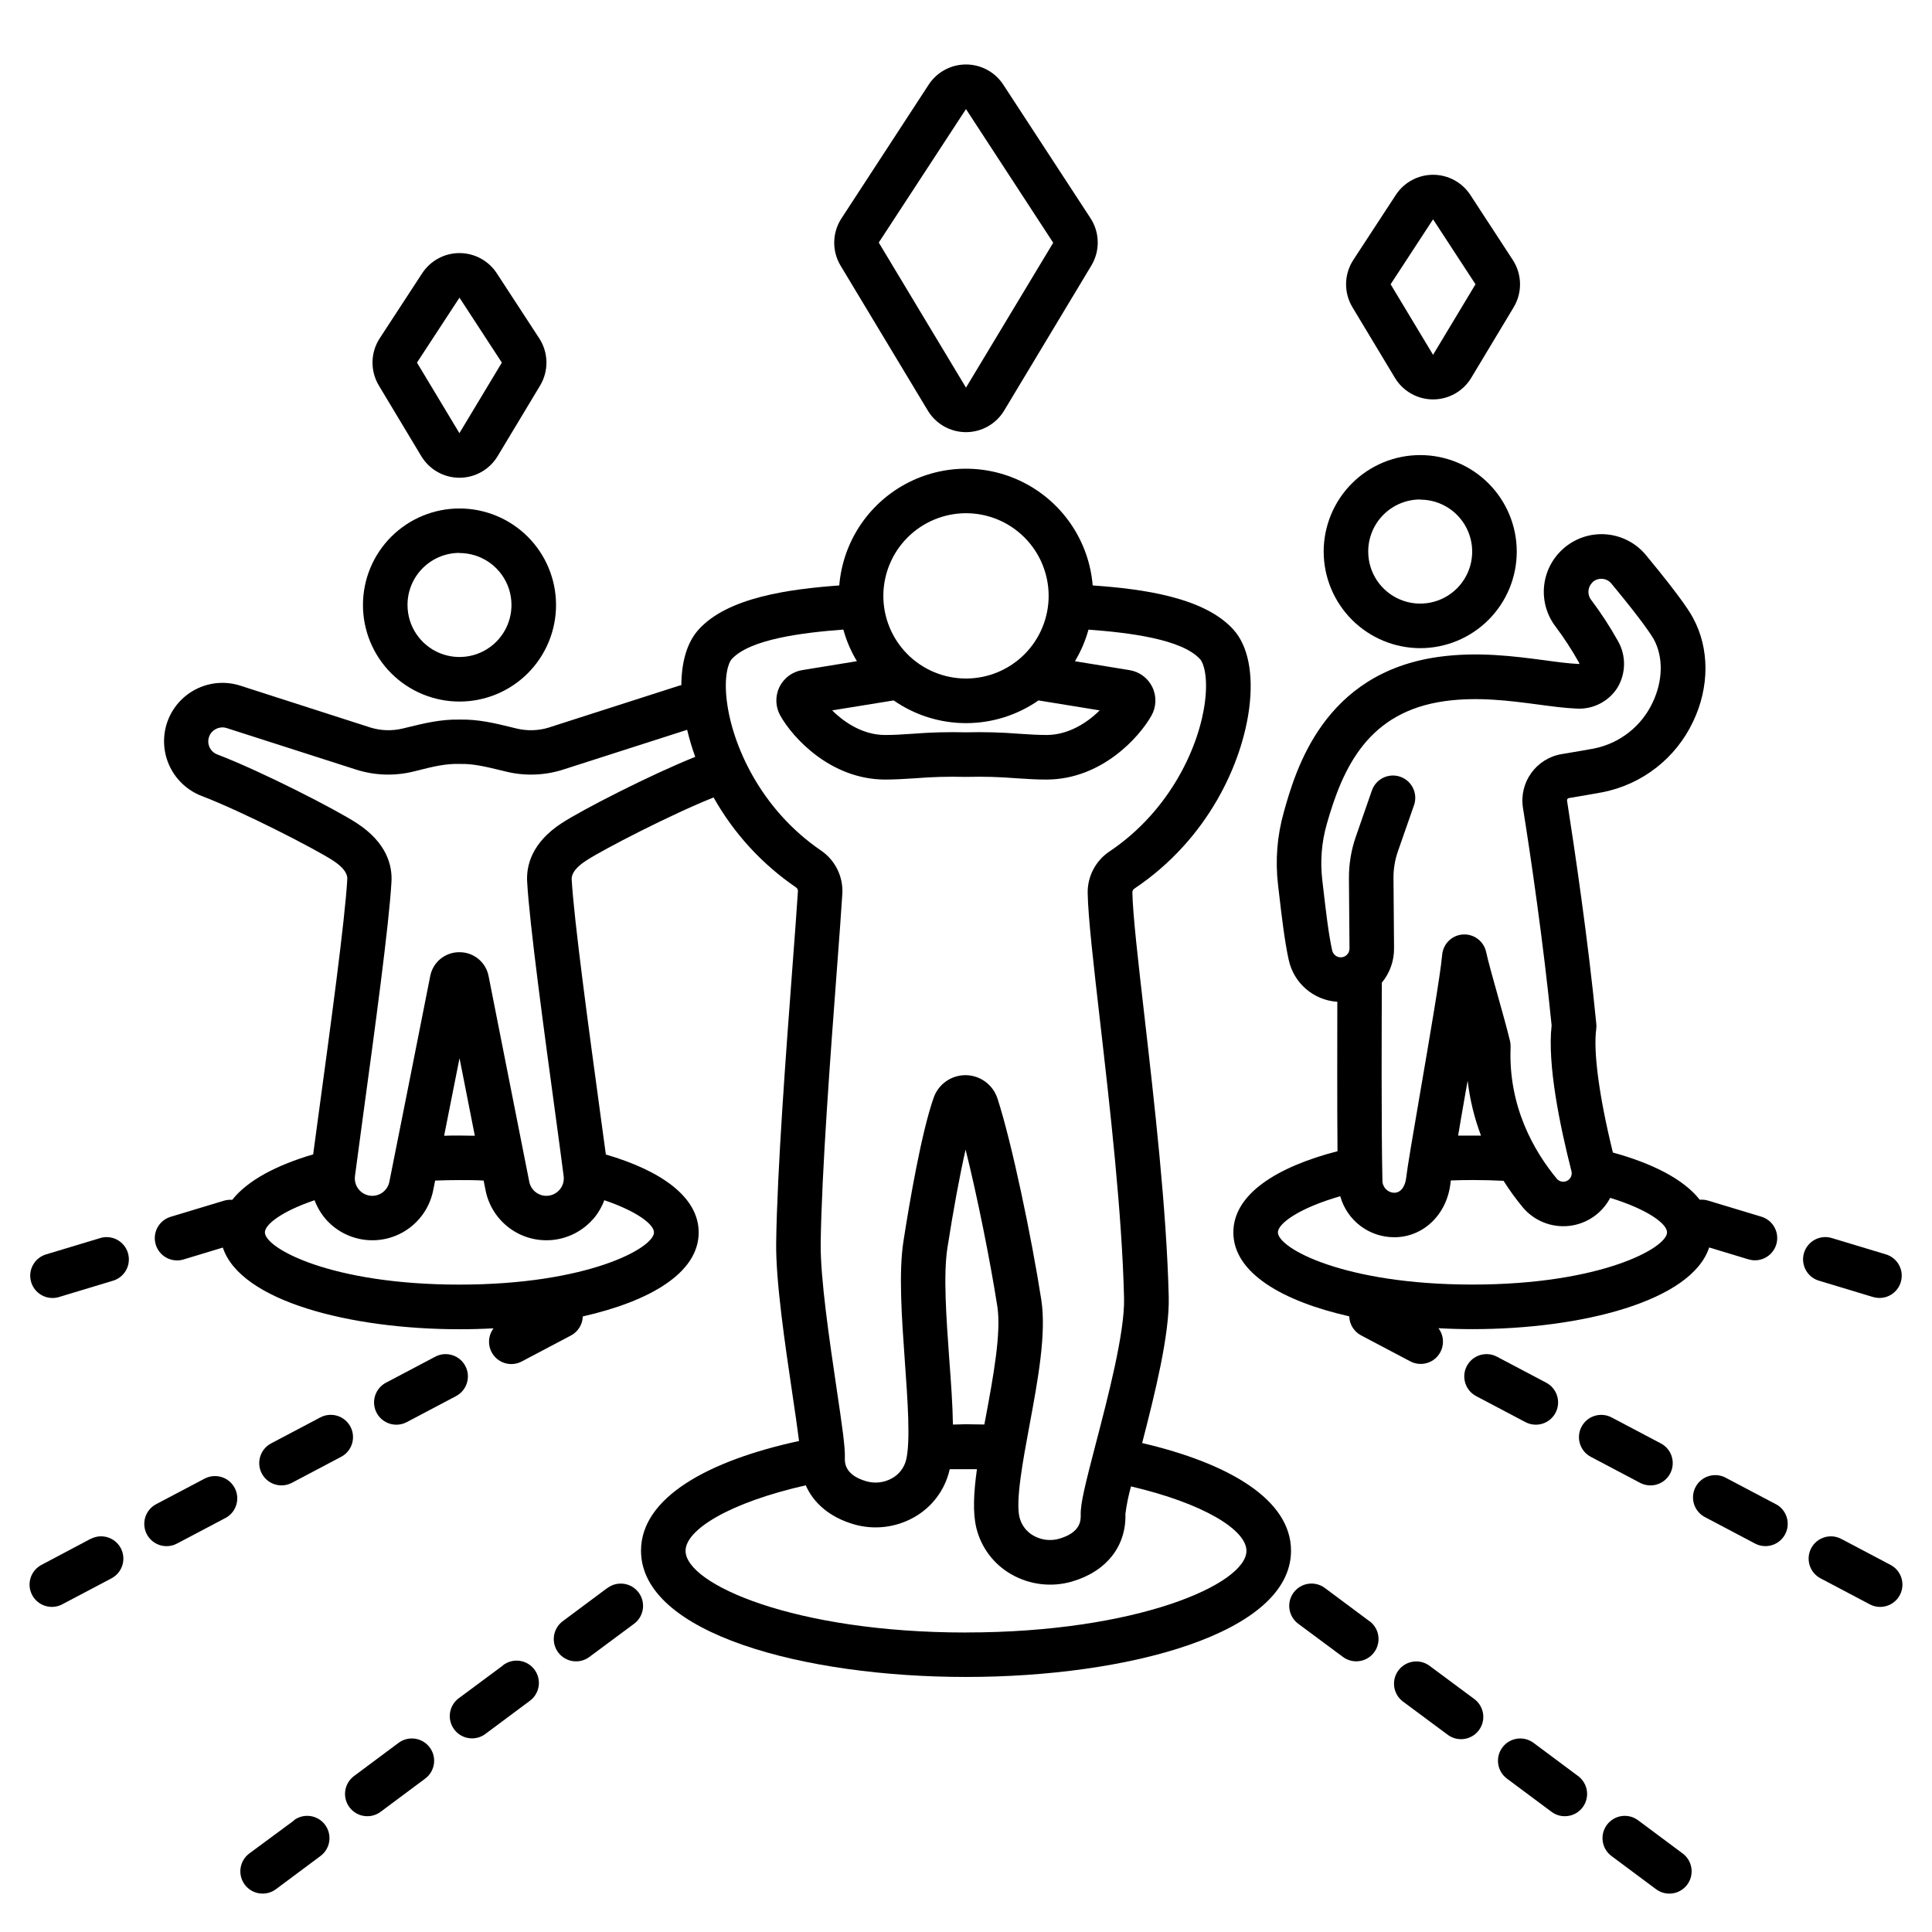 <?xml version="1.0" encoding="UTF-8"?>
<!-- Uploaded to: ICON Repo, www.svgrepo.com, Generator: ICON Repo Mixer Tools -->
<svg fill="#000000" width="800px" height="800px" version="1.1" viewBox="144 144 512 512" xmlns="http://www.w3.org/2000/svg">
 <g>
  <path d="m277.29 585.36-11.855 8.797c-2.5 1.98-2.977 5.586-1.074 8.148 1.898 2.559 5.488 3.148 8.109 1.328l11.809-8.797c1.309-0.914 2.195-2.316 2.457-3.894 0.258-1.578-0.137-3.191-1.09-4.473-0.949-1.285-2.383-2.125-3.965-2.336-1.586-0.207-3.188 0.234-4.441 1.227z"/>
  <path d="m249.63 605.87-11.809 8.797c-2.617 1.945-3.168 5.641-1.223 8.262 1.941 2.617 5.641 3.168 8.258 1.227l11.809-8.797v-0.004c2.621-1.941 3.168-5.641 1.227-8.258-1.945-2.621-5.641-3.168-8.262-1.227z"/>
  <path d="m221.97 626.4-11.887 8.777c-2.621 1.941-3.168 5.641-1.227 8.262 1.945 2.617 5.644 3.168 8.262 1.223l11.809-8.797c2.621-1.941 3.168-5.641 1.227-8.262-1.945-2.617-5.644-3.168-8.262-1.223z"/>
  <path d="m304.95 564.83-11.809 8.797c-2.621 1.945-3.168 5.641-1.227 8.262 1.945 2.621 5.641 3.168 8.262 1.227l11.855-8.797c2.621-1.949 3.168-5.648 1.223-8.266-1.945-2.621-5.648-3.168-8.266-1.223z"/>
  <path d="m589.91 635.18-11.809-8.797c-2.617-1.945-6.316-1.395-8.258 1.223-1.945 2.621-1.395 6.32 1.223 8.262l11.809 8.797c2.621 1.945 6.316 1.395 8.262-1.223 1.941-2.621 1.395-6.32-1.227-8.262z"/>
  <path d="m534.56 594.15-11.855-8.797h-0.004c-2.617-1.82-6.207-1.23-8.109 1.328s-1.426 6.168 1.074 8.148l11.855 8.797c1.254 0.992 2.856 1.434 4.441 1.223 1.582-0.207 3.016-1.051 3.965-2.332 0.953-1.281 1.348-2.898 1.09-4.473-0.262-1.578-1.148-2.984-2.457-3.894z"/>
  <path d="m562.21 614.67-11.809-8.797c-2.617-1.941-6.316-1.395-8.258 1.227-1.945 2.617-1.395 6.316 1.223 8.258l11.809 8.797v0.004c2.621 1.941 6.316 1.391 8.262-1.227 0.934-1.258 1.328-2.836 1.098-4.383-0.23-1.551-1.066-2.945-2.324-3.879z"/>
  <path d="m506.9 573.62-11.809-8.797c-1.258-0.934-2.836-1.328-4.387-1.102-1.551 0.23-2.945 1.066-3.879 2.324-1.945 2.617-1.402 6.316 1.219 8.266l11.855 8.797h0.004c1.016 0.75 2.246 1.16 3.512 1.16 2.547 0.004 4.812-1.629 5.609-4.051 0.801-2.418-0.039-5.078-2.086-6.598z"/>
  <path d="m581.39 537.65c2.711-0.004 5.07-1.852 5.727-4.481 0.652-2.633-0.566-5.371-2.961-6.641l-13.047-6.887h-0.004c-2.883-1.527-6.453-0.426-7.981 2.457-1.523 2.887-0.422 6.457 2.461 7.981l13.047 6.887v0.004c0.852 0.445 1.797 0.68 2.758 0.68z"/>
  <path d="m645.02 558.72-13.047-6.887c-2.883-1.527-6.457-0.426-7.981 2.457-1.527 2.883-0.426 6.457 2.457 7.981l13.047 6.887 0.004 0.004c2.883 1.523 6.453 0.422 7.981-2.461 1.523-2.883 0.422-6.457-2.461-7.981z"/>
  <path d="m540.71 503.54c-2.883-1.523-6.457-0.422-7.981 2.461-1.523 2.883-0.422 6.457 2.461 7.981l13.047 6.887c0.848 0.453 1.793 0.691 2.754 0.688 2.719 0.008 5.094-1.84 5.746-4.481 0.656-2.637-0.574-5.383-2.981-6.648z"/>
  <path d="m614.61 542.62-13.059-6.887v-0.004c-1.391-0.812-3.051-1.023-4.602-0.582-1.547 0.441-2.852 1.496-3.602 2.918-0.754 1.426-0.891 3.098-0.383 4.625 0.508 1.527 1.621 2.781 3.078 3.473l13.047 6.887c0.848 0.453 1.793 0.691 2.754 0.688 2.719 0.008 5.09-1.84 5.746-4.481 0.656-2.637-0.574-5.383-2.981-6.648z"/>
  <path d="m626.22 483.45 14.129 4.269c0.551 0.164 1.125 0.25 1.703 0.254 2.934 0.016 5.434-2.133 5.863-5.039 0.434-2.902-1.34-5.684-4.152-6.519l-14.129-4.262c-1.516-0.516-3.176-0.395-4.602 0.336-1.422 0.734-2.488 2.012-2.953 3.543-0.461 1.535-0.281 3.188 0.496 4.586 0.781 1.398 2.094 2.422 3.644 2.832z"/>
  <path d="m198.45 535.73-13.059 6.887v0.004c-2.406 1.266-3.637 4.008-2.981 6.648 0.656 2.637 3.027 4.488 5.746 4.481 0.961 0.004 1.91-0.234 2.754-0.691l13.047-6.887h0.004c2.723-1.598 3.711-5.059 2.234-7.852-1.477-2.793-4.891-3.93-7.746-2.578z"/>
  <path d="m249.05 521.56c0.965 0 1.91-0.234 2.758-0.688l13.047-6.887v-0.004c2.883-1.523 3.984-5.098 2.461-7.981-1.523-2.883-5.098-3.984-7.981-2.457l-13.047 6.887c-2.406 1.266-3.637 4.012-2.984 6.648 0.656 2.637 3.031 4.488 5.746 4.481z"/>
  <path d="m236.87 522.09c-0.734-1.387-1.984-2.422-3.481-2.883-1.496-0.461-3.117-0.309-4.5 0.422l-13.047 6.887v0.004c-2.883 1.523-3.984 5.094-2.461 7.977 1.523 2.887 5.098 3.984 7.981 2.461l13.047-6.887c1.387-0.73 2.422-1.984 2.883-3.481 0.461-1.496 0.309-3.117-0.422-4.5z"/>
  <path d="m167.99 551.82-13.012 6.898c-2.883 1.523-3.984 5.098-2.457 7.981 1.523 2.883 5.094 3.984 7.981 2.461l13.047-6.887v-0.004c2.883-1.523 3.984-5.098 2.461-7.981-1.527-2.883-5.098-3.984-7.981-2.457z"/>
  <path d="m170.36 472.16-14.133 4.262c-2.812 0.836-4.582 3.613-4.152 6.516 0.426 2.902 2.922 5.051 5.856 5.043 0.578 0 1.148-0.086 1.703-0.254l14.129-4.269c1.547-0.41 2.863-1.434 3.644-2.832 0.777-1.398 0.957-3.051 0.492-4.586-0.461-1.531-1.527-2.809-2.949-3.543-1.426-0.73-3.086-0.852-4.602-0.336z"/>
  <path d="m446.68 526.42c3.434-13.266 7.273-28.793 7.047-38.672-0.551-23.152-3.828-51.68-6.453-74.605-1.645-14.336-3.07-26.727-3.188-32.699h-0.004c0.027-0.402 0.246-0.77 0.59-0.984 19.68-13.207 28.586-33.457 30.406-47.988 1.121-9.004-0.355-16.316-4.172-20.574-7.703-8.609-24.059-10.824-37.332-11.75-0.934-11.344-7.531-21.449-17.539-26.867-10.008-5.422-22.074-5.422-32.086 0-10.008 5.418-16.602 15.523-17.535 26.867-13.266 0.984-29.617 3.141-37.324 11.75-2.953 3.285-4.488 8.383-4.527 14.66-0.234 0.07-0.473 0.117-0.707 0.195l-34.441 11.059 0.004 0.004c-2.797 0.852-5.773 0.93-8.613 0.227l-1.219-0.297c-4.367-1.074-8.855-2.164-13.777-2.047-4.922-0.117-9.406 0.984-13.777 2.047l-1.219 0.297c-2.824 0.699-5.785 0.625-8.57-0.219l-34.559-11.117c-3.949-1.27-8.242-0.898-11.918 1.027s-6.426 5.246-7.633 9.215c-1.129 3.75-0.801 7.789 0.922 11.305 1.719 3.519 4.703 6.258 8.355 7.668 11.09 4.25 30.129 14.07 34.785 17.094 2.637 1.711 3.938 3.394 3.836 4.981-0.609 10.883-4.496 39.43-7.617 62.367-0.492 3.66-0.984 7.203-1.426 10.559-9.664 2.832-17.379 6.887-21.453 12.055l0.004-0.004c-0.742-0.062-1.488 0.016-2.203 0.227l-14.129 4.269c-2.797 0.852-4.551 3.617-4.125 6.508 0.426 2.891 2.902 5.035 5.824 5.043 0.582 0 1.156-0.082 1.715-0.246l10.43-3.16c4.664 14.219 33.852 21.648 62.719 21.648 3.012 0 6.031-0.078 9.023-0.246-1.668 2.207-1.582 5.277 0.207 7.387s4.805 2.691 7.254 1.402l13.047-6.887c1.879-0.996 3.078-2.926 3.141-5.051 17.652-3.996 30.711-11.473 30.711-22.25 0-9.496-10.125-16.434-24.602-20.664-0.453-3.367-0.934-6.887-1.438-10.578-3.121-22.926-6.996-51.453-7.617-62.336-0.09-1.586 1.211-3.266 3.848-4.981 4.508-2.953 22.555-12.262 33.762-16.727v0.004c5.359 9.535 12.848 17.699 21.883 23.859 0.312 0.23 0.488 0.602 0.465 0.984-0.297 4.695-0.828 11.758-1.445 19.938-1.711 22.789-4.055 54.004-4.32 73.16-0.137 10.184 2.32 26.805 4.301 40.168 0.648 4.359 1.348 9.082 1.762 12.43-24.059 5.207-41.879 14.988-41.879 29.078 0 21.973 43.297 33.457 86.129 33.457s86.129-11.504 86.129-33.457c0-13.621-16.629-23.207-39.449-28.531zm-65.848-196.8c5.629 3.918 12.324 6.019 19.188 6.019 6.859 0 13.555-2.102 19.188-6.019l16.215 2.637c-3.324 3.324-8.305 6.477-13.973 6.523-2.273 0-4.613-0.137-7.32-0.324-4.707-0.375-9.43-0.504-14.148-0.383-4.723-0.121-9.445 0.008-14.152 0.383-2.707 0.188-5.047 0.336-7.32 0.324-5.668 0-10.648-3.199-13.973-6.523zm19.168-49.613c5.809 0 11.379 2.309 15.488 6.418 4.106 4.106 6.414 9.68 6.414 15.488 0 5.809-2.309 11.379-6.414 15.488-4.109 4.106-9.68 6.414-15.488 6.414-5.812 0-11.383-2.309-15.488-6.414-4.109-4.109-6.418-9.68-6.418-15.488 0.008-5.809 2.316-11.379 6.422-15.484 4.106-4.106 9.676-6.414 15.484-6.422zm-98.805 187.07c1.27-1.484 2.269-3.18 2.953-5.008 8.719 2.953 13.164 6.434 13.164 8.52 0 4.144-17.543 13.844-51.57 13.844-34.027 0.004-51.543-9.652-51.543-13.844 0-2.086 4.449-5.57 13.164-8.52 0.684 1.828 1.684 3.523 2.953 5.008 2.707 3.094 6.477 5.059 10.562 5.508 4.086 0.449 8.191-0.645 11.508-3.074 3.316-2.426 5.602-6.008 6.406-10.039 0.168-0.828 0.336-1.703 0.523-2.609 2.066-0.078 4.211-0.129 6.426-0.129 2.215 0 4.348 0 6.426 0.129l0.523 2.609h-0.004c0.805 4.031 3.094 7.613 6.41 10.039 3.316 2.43 7.422 3.523 11.508 3.074 4.082-0.449 7.852-2.414 10.559-5.508zm-35.426-42.676c0.285 1.457 0.582 2.953 0.875 4.41l3.188 16.176c-1.359-0.039-2.715-0.059-4.074-0.059-1.359 0-2.715 0-4.062 0.059 1.309-6.555 2.738-13.746 4.086-20.586zm27.129-62.289c-8.039 5.227-9.438 11.336-9.199 15.547 0.648 11.344 4.398 38.926 7.703 63.25 0.707 5.227 1.387 10.215 1.969 14.762 0.176 1.324-0.227 2.656-1.105 3.66-0.879 1-2.144 1.578-3.481 1.578-2.199-0.008-4.094-1.562-4.523-3.723-1.613-8.078-3.879-19.57-6.062-30.633-1.75-8.855-3.453-17.496-4.715-23.863v0.004c-0.707-3.711-3.969-6.383-7.742-6.348-3.773-0.031-7.031 2.641-7.734 6.348-2.824 14.289-8.051 40.68-10.824 54.492-0.434 2.16-2.324 3.715-4.527 3.723-1.332 0-2.602-0.578-3.481-1.578-0.879-1.004-1.281-2.336-1.105-3.66 0.609-4.508 1.277-9.484 1.969-14.691 3.316-24.344 7.066-51.945 7.703-63.293 0.246-4.211-1.16-10.32-9.191-15.547-5.719-3.719-25.379-13.777-37-18.215l0.004 0.004c-1.801-0.699-2.762-2.668-2.203-4.516 0.289-0.969 0.969-1.777 1.879-2.223 0.875-0.453 1.895-0.543 2.832-0.246l34.559 11.09c4.84 1.492 9.992 1.645 14.91 0.441l1.25-0.305c3.816-0.984 7.41-1.832 10.824-1.711h0.395c3.356-0.109 6.957 0.777 10.824 1.711l1.25 0.305h-0.004c4.934 1.207 10.098 1.051 14.949-0.453l33.082-10.617c0.578 2.43 1.293 4.824 2.144 7.172-11.828 4.723-29.895 13.992-35.336 17.535zm43.719-32.285c-0.828-6.75 0.461-10.223 1.258-11.109 4.793-5.352 18.922-7.074 29.617-7.871h0.004c0.809 2.941 2.019 5.762 3.594 8.375l-14.484 2.363v-0.004c-2.641 0.426-4.902 2.113-6.059 4.519-1.16 2.41-1.066 5.231 0.25 7.555 3.258 5.805 13.227 16.816 27.602 16.934 2.727 0 5.383-0.156 8.207-0.344 4.375-0.359 8.77-0.48 13.156-0.363h0.414c4.387-0.117 8.773 0.004 13.145 0.363 2.824 0.188 5.492 0.363 8.215 0.344 14.375-0.117 24.344-11.129 27.602-16.934h0.004c1.312-2.32 1.406-5.137 0.254-7.539-1.156-2.406-3.41-4.094-6.039-4.523l-14.484-2.363c1.57-2.613 2.777-5.434 3.59-8.371 10.695 0.789 24.828 2.508 29.609 7.871 0.816 0.895 2.117 4.41 1.258 11.238-1.426 11.414-8.906 28.652-25.27 39.656v-0.004c-3.703 2.461-5.894 6.637-5.812 11.082 0.129 6.516 1.516 18.559 3.266 33.801 2.598 22.633 5.844 50.914 6.375 73.543 0.215 9.012-4.242 26.105-7.5 38.582-2.754 10.598-4.082 15.824-3.984 18.852 0 1.258 0.148 4.586-5.648 6.277l0.004 0.004c-2.312 0.68-4.801 0.387-6.891-0.809-1.844-1.039-3.18-2.793-3.688-4.852-1.074-4.387 0.906-15.016 2.648-24.402 2.223-11.957 4.516-24.316 3.121-33.27-2.527-16.277-7.793-41.582-11.602-53.305l-0.004 0.004c-1.172-3.637-4.523-6.129-8.344-6.199h-0.129c-3.769-0.008-7.137 2.356-8.414 5.902-3.266 9.23-6.426 27.789-8.02 38.031-1.32 8.434-0.461 20.398 0.363 31.961 0.746 10.422 1.516 21.195 0.336 26.055-0.508 2.062-1.848 3.816-3.699 4.852-2.094 1.195-4.578 1.488-6.891 0.809-5.785-1.691-5.688-5.027-5.648-6.277 0.09-2.773-0.699-8.285-2.234-18.586-1.812-12.262-4.301-29.039-4.172-38.27 0.254-18.805 2.59-49.809 4.289-72.441 0.621-8.215 1.152-15.312 1.445-20.082l0.004-0.004c0.262-4.535-1.863-8.879-5.609-11.453-16.227-11.051-23.613-28.242-24.992-39.598zm59.918 191.7c-0.078-5.176-0.5-11.109-0.984-17.496-0.777-10.914-1.586-22.199-0.48-29.305 1.594-10.215 3.266-19.246 4.82-26.074 3.121 12.449 6.574 29.766 8.414 41.582 1.082 6.965-1.121 18.832-3.07 29.305-0.129 0.68-0.246 1.34-0.375 1.969-1.625 0-3.258-0.07-4.922-0.07-1.09 0.039-2.25 0.07-3.402 0.09zm3.465 55.105c-45.371 0-74.32-12.793-74.32-21.648 0-5.617 11.699-12.793 31.852-17.359 2.125 4.852 6.535 8.512 12.715 10.32l-0.004 0.004c5.398 1.57 11.207 0.883 16.09-1.91 4.644-2.641 7.996-7.086 9.258-12.281l0.09-0.402h4.32 2.894c-0.855 6.18-1.141 11.512-0.148 15.578l-0.004-0.004c1.27 5.195 4.625 9.637 9.27 12.281 4.883 2.793 10.691 3.481 16.09 1.91 9.121-2.668 14.414-9.387 14.141-17.949 0.32-2.453 0.82-4.879 1.484-7.262 19.375 4.547 30.594 11.57 30.594 17.074 0 8.805-28.949 21.637-74.32 21.637z"/>
  <path d="m470.85 470.59c0 10.773 13.059 18.254 30.711 22.25 0.059 2.125 1.258 4.051 3.137 5.047l13.047 6.887h0.004c2.445 1.289 5.461 0.707 7.25-1.402 1.789-2.109 1.875-5.176 0.207-7.383 2.953 0.168 6.012 0.246 9.023 0.246 28.871 0 58.055-7.41 62.719-21.648l10.43 3.16h0.004c0.555 0.16 1.129 0.246 1.711 0.246 2.922-0.012 5.398-2.152 5.824-5.043 0.426-2.894-1.328-5.66-4.121-6.512l-14.129-4.269h-0.004c-0.715-0.211-1.469-0.289-2.211-0.227-4.281-5.473-12.625-9.652-23.016-12.508-3.602-14.582-5.254-26.766-4.41-32.816 0.059-0.461 0.059-0.926 0-1.387-2.164-22.199-5.785-46.504-7.742-59.039h-0.004c-0.027-0.16 0.012-0.324 0.105-0.457 0.094-0.129 0.238-0.219 0.398-0.242 3.738-0.621 6.711-1.141 8.855-1.535 10.551-2.059 19.488-9.023 24.059-18.754 4.359-9.113 4.359-19.355 0-27.395-0.609-1.133-2.461-4.566-12.527-16.727v-0.004c-2.676-3.227-6.566-5.211-10.75-5.488-4.188-0.273-8.301 1.184-11.379 4.031l-0.059 0.059v0.004c-2.773 2.578-4.488 6.098-4.805 9.871-0.316 3.773 0.785 7.531 3.094 10.535 2.234 2.984 4.273 6.117 6.098 9.367 0.094 0.152 0.16 0.32 0.199 0.492-0.117 0.016-0.238 0.016-0.355 0-2.539-0.117-5.656-0.531-8.965-0.984-7.824-1.031-17.555-2.332-27.938-0.895-30.672 4.231-37.984 30.129-41.102 41.191h0.004c-1.77 6.266-2.281 12.82-1.516 19.285l0.254 2.156c0.688 5.902 1.465 12.652 2.559 17.625v-0.004c1.312 6.191 6.578 10.75 12.891 11.16 0 9.84-0.07 27.219 0.051 39.598-16.051 4.141-27.602 11.375-27.602 21.508zm27.305-73.199c-0.57-0.324-0.973-0.875-1.113-1.516-0.984-4.387-1.711-10.824-2.363-16.441l-0.254-2.164c-0.59-4.949-0.199-9.965 1.152-14.762 4.328-15.34 11.121-29.914 31.352-32.707 8.789-1.211 17.277-0.078 24.766 0.914 3.562 0.473 6.887 0.926 9.988 1.062 4.379 0.301 8.57-1.809 10.941-5.5 2.316-3.828 2.356-8.613 0.109-12.477-2.106-3.762-4.465-7.379-7.055-10.824-1.098-1.41-0.941-3.418 0.355-4.644v-0.051c0.699-0.633 1.625-0.953 2.566-0.883 0.945 0.055 1.824 0.504 2.422 1.238 8.422 10.156 10.668 13.777 11.246 14.762 2.559 4.734 2.449 10.961-0.277 16.727-2.945 6.324-8.723 10.871-15.566 12.242-2.035 0.375-4.922 0.875-8.602 1.484h0.004c-6.727 1.145-11.281 7.481-10.227 14.219 1.969 12.262 5.453 35.965 7.598 57.684-1.172 10.301 2.184 26.566 5.254 38.613v-0.004c0.262 1.012-0.211 2.066-1.137 2.551-0.926 0.48-2.062 0.262-2.738-0.531-5.953-7.191-12.91-19.078-12.25-34.914h-0.004c0.02-0.551-0.035-1.105-0.164-1.641-0.809-3.336-2.055-7.785-3.266-12.094-1.258-4.496-2.566-9.141-3.039-11.406h-0.004c-0.602-2.867-3.211-4.859-6.133-4.684s-5.273 2.465-5.527 5.383c-0.461 5.324-3.484 22.859-5.902 36.949-1.859 10.824-3.324 19.375-3.66 22.316-0.156 1.406-0.984 3.797-3.148 3.797h-0.004c-1.754-0.043-3.144-1.492-3.117-3.246-0.316-13.207-0.195-43.562-0.156-52.426h-0.004c2.133-2.57 3.277-5.816 3.238-9.152l-0.148-18.547c-0.02-2.43 0.379-4.844 1.184-7.137l4.25-12.184v0.004c1.086-3.078-0.527-6.457-3.606-7.543s-6.457 0.527-7.543 3.606l-4.25 12.223c-1.25 3.574-1.871 7.34-1.84 11.129l0.148 18.539h-0.004c0.016 0.676-0.273 1.324-0.785 1.77l-0.246 0.188c-0.188 0.129-0.395 0.227-0.609 0.293-0.613 0.188-1.277 0.109-1.832-0.215zm38.328 47.559h-2.254-3.809c0.48-2.812 0.984-5.902 1.543-9.004 0.316-1.82 0.629-3.672 0.984-5.531 0.578 4.973 1.766 9.852 3.535 14.535zm-37.305 16.059c0.867 3.129 2.742 5.891 5.328 7.856 2.59 1.961 5.75 3.023 9 3.016 7.684 0 13.934-6.012 14.879-14.277 0-0.207 0.059-0.48 0.098-0.777 1.859-0.059 3.75-0.109 5.727-0.109 2.875 0 5.617 0.078 8.246 0.207 1.531 2.43 3.219 4.754 5.047 6.969 2.996 3.609 7.598 5.481 12.262 4.988 4.664-0.492 8.777-3.285 10.953-7.438 9.988 3.07 15.066 6.887 15.066 9.133 0 4.144-17.543 13.844-51.57 13.844-34.031 0-51.555-9.637-51.555-13.828 0-2.332 5.578-6.434 16.52-9.582z"/>
  <path d="m389.88 252.81c2.137 3.547 5.977 5.715 10.117 5.715s7.977-2.168 10.113-5.715l23.113-38.445c2.336-3.883 2.242-8.758-0.234-12.547l-23.105-35.375c-2.18-3.34-5.898-5.356-9.887-5.356-3.992 0-7.711 2.016-9.891 5.356l-23.105 35.426c-2.477 3.789-2.57 8.664-0.234 12.543zm10.117-79.902 23.113 35.426-23.113 38.395-23.117-38.445z"/>
  <path d="m513.66 244.12c2.137 3.555 5.977 5.727 10.121 5.727s7.984-2.172 10.121-5.727l11.238-18.695c2.328-3.879 2.234-8.746-0.238-12.535l-11.238-17.219c-2.18-3.34-5.898-5.352-9.883-5.352-3.988 0-7.703 2.012-9.883 5.352l-11.25 17.207c-2.477 3.793-2.57 8.668-0.234 12.547zm10.117-41.996 11.246 17.211-11.246 18.695-11.246-18.695z"/>
  <path d="m255.64 264.88c2.137 3.551 5.977 5.727 10.121 5.727s7.984-2.176 10.121-5.727l11.246-18.695c2.332-3.879 2.238-8.75-0.234-12.535l-11.238-17.223c-2.18-3.34-5.898-5.356-9.891-5.356-3.988 0-7.707 2.016-9.887 5.356l-11.238 17.211c-2.473 3.789-2.566 8.656-0.238 12.535zm10.125-41.996 11.23 17.211-11.246 18.695-11.246-18.695z"/>
  <path d="m265.77 329.92c6.785 0 13.293-2.695 18.094-7.492 4.797-4.801 7.492-11.309 7.492-18.094 0-6.785-2.695-13.293-7.492-18.09-4.801-4.797-11.309-7.492-18.094-7.492-6.785 0-13.293 2.695-18.09 7.492-4.797 4.797-7.492 11.305-7.492 18.09 0 6.785 2.695 13.293 7.492 18.094 4.797 4.797 11.305 7.492 18.09 7.492zm0-39.359c5.574 0 10.598 3.356 12.73 8.504 2.129 5.148 0.953 11.074-2.988 15.012-3.941 3.941-9.863 5.121-15.012 2.988s-8.504-7.156-8.504-12.73c-0.012-3.66 1.434-7.172 4.019-9.766 2.586-2.59 6.094-4.047 9.754-4.047z"/>
  <path d="m520.37 315.77c6.785 0 13.293-2.695 18.09-7.496 4.801-4.797 7.496-11.305 7.496-18.09s-2.695-13.293-7.496-18.09c-4.797-4.797-11.305-7.492-18.09-7.492s-13.293 2.695-18.09 7.492-7.492 11.305-7.492 18.09c0.012 6.781 2.711 13.281 7.508 18.078 4.793 4.793 11.293 7.492 18.074 7.508zm0-39.359v-0.004c5.574 0 10.594 3.359 12.727 8.504 2.133 5.148 0.953 11.074-2.984 15.016-3.941 3.938-9.867 5.117-15.012 2.984-5.148-2.133-8.508-7.156-8.508-12.727-0.008-3.66 1.438-7.176 4.023-9.766 2.582-2.594 6.094-4.051 9.754-4.051z"/>
 </g>
</svg>